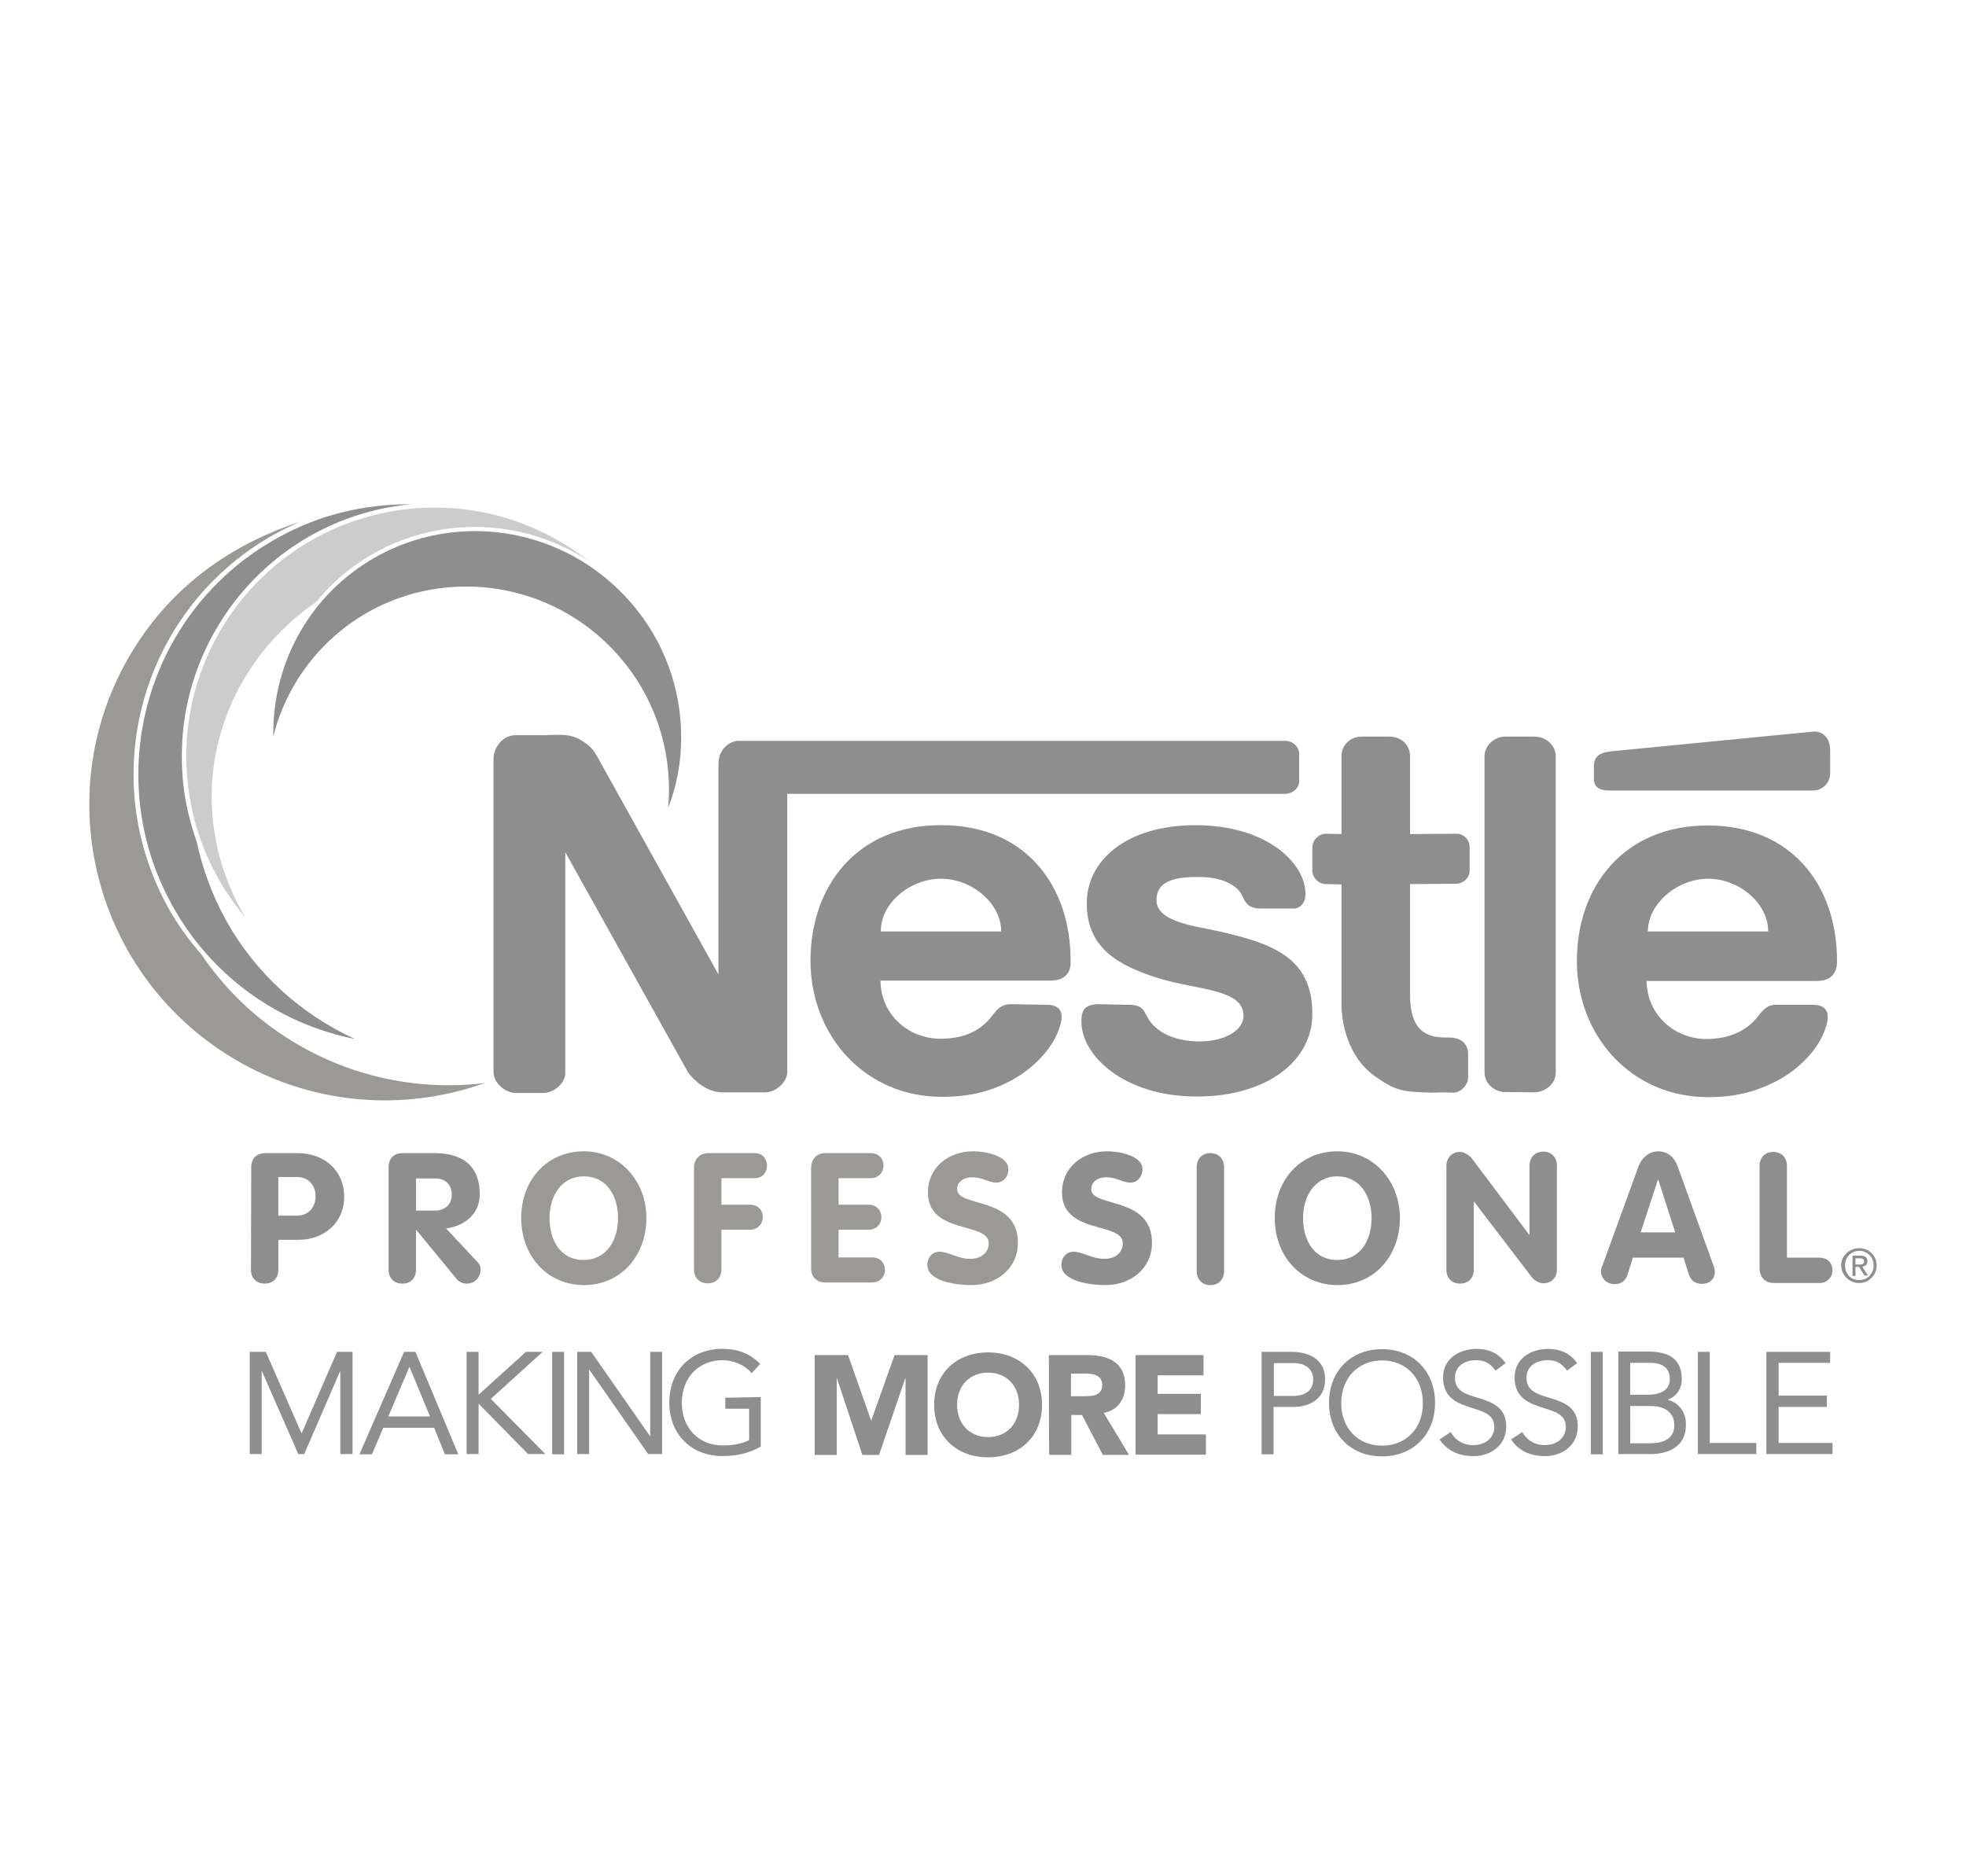 <?xml version="1.0" encoding="utf-8"?>
<!-- Generator: Adobe Illustrator 16.0.0, SVG Export Plug-In . SVG Version: 6.00 Build 0)  -->
<!DOCTYPE svg PUBLIC "-//W3C//DTD SVG 1.1//EN" "http://www.w3.org/Graphics/SVG/1.1/DTD/svg11.dtd">
<svg version="1.1" id="Layer_1" xmlns="http://www.w3.org/2000/svg" xmlns:xlink="http://www.w3.org/1999/xlink" x="0px" y="0px"
	 width="66px" height="63px" viewBox="0 0 66 63" enable-background="new 0 0 66 63" xml:space="preserve">
<path fill="#8E8E8E" d="M24.239,36.678h1.46c0.35-0.01,0.73-0.34,0.73-0.689v-9.333h16.706c0.26,0,0.49-0.19,0.479-0.45v-0.89
	c0-0.271-0.25-0.45-0.479-0.44H24.789c-0.21-0.01-0.67,0.21-0.67,0.78v7.062l-3.951-7.102c-0.19-0.351-0.28-0.551-0.71-0.79
	c-0.33-0.2-0.79-0.15-1.13-0.141h-0.99c-0.46-0.01-0.76,0.4-0.77,0.78v10.543c0.01,0.35,0.38,0.68,0.73,0.689h0.96
	c0.36-0.01,0.73-0.34,0.72-0.689v-7.392l4.121,7.392C23.229,36.188,23.658,36.668,24.239,36.678"/>
<path fill="#8E8E8E" d="M43.454,30.506h-1.15c-0.41-0.011-0.5-0.2-0.61-0.45c-0.039-0.11-0.38-0.62-1.48-0.61
	c-1.08-0.01-1.391,0.31-1.391,0.78c0,0.76,1.411,0.88,2.121,1.05c1.74,0.4,3.121,0.861,3.111,2.771
	c0.01,1.531-1.471,2.771-3.881,2.771c-2.422,0-3.871-1.361-3.871-2.521c0-0.439,0.16-0.551,0.529-0.58l0.961,0.02
	c0.65-0.02,0.58,0.23,0.811,0.551c0.26,0.359,0.799,0.68,1.67,0.68c0.859,0,1.48-0.389,1.471-0.859c0.01-0.9-1.521-0.861-2.811-1.25
	c-1.391-0.432-2.451-1.021-2.451-2.532c0-1.44,1.34-2.62,3.65-2.62c2.411,0,3.701,1.29,3.691,2.311
	C43.834,30.316,43.645,30.496,43.454,30.506"/>
<path fill="#8E8E8E" d="M47.336,25.384v2.621l1.561-0.01c0.229,0,0.439,0.189,0.439,0.45v0.79c0,0.24-0.21,0.43-0.439,0.439
	l-1.561,0.011v3.662c0,0.91,0.239,1.5,1.199,1.49h0.111c0.469,0,0.649,0.279,0.64,0.559v0.771c0.01,0.25-0.24,0.51-0.47,0.52
	c-0.23-0.01-0.451-0.01-0.751,0c-0.931-0.029-1.181-0.029-1.921-0.561c-0.9-0.639-1.109-1.801-1.109-2.381v-4.05l-0.531-0.01
	c-0.219,0-0.439-0.2-0.449-0.44v-0.8c0.01-0.251,0.23-0.45,0.449-0.45l0.531,0.01v-2.621c0-0.35,0.289-0.66,0.68-0.65h0.94
	C47.055,24.734,47.336,25.035,47.336,25.384"/>
<path fill="#8E8E8E" d="M52.227,36.027V25.384c0-0.35-0.33-0.66-0.72-0.65h-0.98c-0.36,0-0.69,0.301-0.69,0.65v10.633
	c0,0.34,0.311,0.65,0.69,0.65l0.98,0.01C51.906,36.668,52.227,36.367,52.227,36.027"/>
<path fill="#8E8E8E" d="M33.321,34.088c0.16-0.201,0.29-0.371,0.63-0.371l1.121,0.02c0.619-0.02,0.65,0.352,0.479,0.82
	c-0.25,0.711-0.92,1.361-1.62,1.73c-0.7,0.371-1.401,0.541-2.311,0.541c-2.591,0-4.411-2.061-4.411-4.572
	c0-2.51,1.57-4.561,4.391-4.55c2.821,0,4.341,2.021,4.341,4.55c0.011,0.15,0.011,0.67-0.68,0.67H29.56
	c0,1.111,0.91,1.951,2.011,1.951C32.281,34.877,32.891,34.668,33.321,34.088 M29.57,31.276h4.041c0-0.96-1-1.771-2.021-1.771
	C30.55,29.505,29.56,30.326,29.57,31.276"/>
<path fill="#8E8E8E" d="M54.117,25.224c-0.3,0.03-0.6,0.101-0.609,0.49v0.46c0.01,0.32,0.299,0.37,0.529,0.37h6.832
	c0.311,0,0.57-0.26,0.57-0.57v-0.77c0-0.471-0.279-0.65-0.551-0.641L54.117,25.224z"/>
<path fill="#8E8E8E" d="M59.039,34.098c0.16-0.201,0.29-0.371,0.63-0.361h1.12c0.621-0.02,0.65,0.352,0.48,0.83
	c-0.25,0.711-0.91,1.352-1.61,1.721c-0.71,0.371-1.411,0.551-2.312,0.551c-2.59,0-4.41-2.061-4.41-4.572
	c0-2.51,1.58-4.55,4.391-4.55c2.82,0,4.342,2.011,4.342,4.55c0,0.141,0,0.672-0.681,0.672h-5.712c0.01,1.109,0.91,1.949,2.021,1.949
	C57.988,34.877,58.609,34.668,59.039,34.098 M55.318,31.276h4.041c0-0.96-0.99-1.771-2.012-1.771
	C56.318,29.505,55.328,30.326,55.318,31.276"/>
<path fill="#8E8E8E" d="M61.939,42.49c0-0.281,0.211-0.49,0.48-0.49s0.48,0.209,0.48,0.49c0,0.279-0.211,0.49-0.48,0.49
	C62.15,42.99,61.939,42.779,61.939,42.49 M62.41,43.08c0.32,0,0.59-0.25,0.59-0.59c0-0.342-0.27-0.58-0.59-0.58
	s-0.601,0.25-0.601,0.58C61.82,42.83,62.09,43.08,62.41,43.08 M62.289,42.539h0.121l0.18,0.291h0.12l-0.19-0.301
	c0.1-0.01,0.17-0.07,0.17-0.18c0-0.131-0.08-0.189-0.24-0.189h-0.26v0.68h0.1V42.539z M62.289,42.459V42.25h0.141
	c0.07,0,0.15,0.02,0.15,0.1c0,0.1-0.08,0.109-0.16,0.109H62.289z"/>
<path fill="#8E8E8E" d="M8.434,39.199c0-0.291,0.17-0.48,0.48-0.48h1.081c0.9,0,1.56,0.59,1.56,1.461c0,0.889-0.69,1.449-1.53,1.449
	h-0.68v1c0,0.301-0.19,0.471-0.46,0.471c-0.26,0-0.46-0.17-0.46-0.471L8.434,39.199L8.434,39.199z M9.344,40.818h0.62
	c0.39,0,0.63-0.279,0.63-0.65c0-0.369-0.24-0.648-0.63-0.648h-0.62V40.818z"/>
<path fill="#8E8E8E" d="M13.045,39.199c0-0.291,0.16-0.48,0.47-0.48h1.07c0.94,0,1.521,0.42,1.521,1.381
	c0,0.67-0.51,1.059-1.13,1.15l1.04,1.109c0.09,0.09,0.12,0.18,0.12,0.27c0,0.24-0.19,0.471-0.46,0.471c-0.11,0-0.26-0.039-0.35-0.16
	l-1.351-1.641h-0.01v1.33c0,0.301-0.19,0.471-0.46,0.471c-0.26,0-0.46-0.17-0.46-0.471V39.199L13.045,39.199z M13.966,40.648h0.63
	c0.34,0,0.57-0.199,0.57-0.539c0-0.352-0.23-0.541-0.57-0.541h-0.63V40.648z"/>
<path fill="#9A9996" d="M17.497,40.898c0-1.27,0.86-2.24,2.101-2.24c1.23,0,2.101,1.01,2.101,2.24c0,1.262-0.85,2.252-2.101,2.252
	C18.357,43.141,17.497,42.16,17.497,40.898 M20.748,40.898c0-0.74-0.38-1.4-1.15-1.4c-0.76,0-1.15,0.67-1.15,1.4
	c0,0.75,0.37,1.41,1.15,1.41C20.368,42.299,20.748,41.639,20.748,40.898"/>
<path fill="#9A9996" d="M23.298,39.199c0-0.25,0.17-0.48,0.48-0.48h1.561c0.27,0,0.41,0.209,0.41,0.42c0,0.209-0.14,0.42-0.41,0.42
	h-1.12v0.891h0.95c0.3,0,0.44,0.209,0.44,0.41c0,0.209-0.15,0.43-0.44,0.43h-0.95v1.33c0,0.301-0.2,0.471-0.46,0.471
	c-0.26,0-0.46-0.17-0.46-0.471C23.298,42.629,23.298,39.199,23.298,39.199z"/>
<path fill="#9A9996" d="M27.229,39.248c0-0.299,0.15-0.529,0.48-0.529h1.521c0.29,0,0.43,0.209,0.43,0.42
	c0,0.209-0.15,0.42-0.43,0.42h-1.08v0.891h1c0.3,0,0.44,0.209,0.44,0.42c0,0.209-0.15,0.42-0.44,0.42h-1v0.93h1.13
	c0.29,0,0.43,0.211,0.43,0.42c0,0.201-0.15,0.422-0.43,0.422H27.7c-0.27,0-0.47-0.182-0.47-0.461
	C27.229,42.609,27.229,39.248,27.229,39.248z"/>
<path fill="#9A9996" d="M33.852,39.258c0,0.24-0.16,0.451-0.41,0.451s-0.45-0.18-0.811-0.18c-0.26,0-0.5,0.139-0.5,0.4
	c0,0.629,2.041,0.219,2.041,1.799c0,0.871-0.721,1.422-1.561,1.422c-0.47,0-1.48-0.111-1.48-0.682c0-0.24,0.16-0.439,0.41-0.439
	c0.291,0,0.63,0.24,1.021,0.24c0.4,0,0.63-0.23,0.63-0.529c0-0.721-2.041-0.281-2.041-1.701c0-0.85,0.7-1.381,1.511-1.381
	C32.991,38.648,33.852,38.779,33.852,39.258"/>
<path fill="#8E8E8E" d="M38.353,39.258c0,0.24-0.159,0.451-0.409,0.451c-0.251,0-0.451-0.18-0.811-0.18c-0.261,0-0.5,0.139-0.5,0.4
	c0,0.629,2.04,0.219,2.04,1.799c0,0.871-0.72,1.422-1.561,1.422c-0.47,0-1.48-0.111-1.48-0.682c0-0.24,0.16-0.439,0.41-0.439
	c0.29,0,0.63,0.24,1.03,0.24s0.62-0.23,0.62-0.529c0-0.721-2.04-0.281-2.04-1.701c0-0.85,0.699-1.381,1.51-1.381
	C37.492,38.648,38.353,38.779,38.353,39.258"/>
<path fill="#8E8E8E" d="M42.794,40.898c0-1.27,0.851-2.24,2.101-2.24c1.23,0,2.101,1.01,2.101,2.24c0,1.262-0.851,2.252-2.101,2.252
	C43.654,43.141,42.794,42.16,42.794,40.898 M46.045,40.898c0-0.74-0.391-1.4-1.15-1.4s-1.15,0.67-1.15,1.4
	c0,0.75,0.37,1.41,1.15,1.41C45.675,42.299,46.045,41.639,46.045,40.898"/>
<path fill="#8E8E8E" d="M48.556,39.158c0-0.299,0.2-0.48,0.46-0.48c0.12,0,0.301,0.102,0.381,0.201l1.939,2.58h0.011v-2.311
	c0-0.301,0.2-0.48,0.46-0.48s0.46,0.17,0.46,0.48v3.471c0,0.301-0.2,0.471-0.46,0.471c-0.109,0-0.3-0.09-0.38-0.201l-1.94-2.539
	h-0.01v2.279c0,0.301-0.201,0.471-0.461,0.471s-0.46-0.17-0.46-0.471V39.158z"/>
<path fill="#8E8E8E" d="M55.008,39.158c0.109-0.279,0.34-0.5,0.66-0.5s0.55,0.211,0.65,0.5l1.2,3.322c0.04,0.1,0.05,0.18,0.05,0.229
	c0,0.24-0.189,0.4-0.42,0.4c-0.26,0-0.381-0.129-0.45-0.311l-0.181-0.57h-1.7l-0.18,0.57c-0.06,0.191-0.19,0.32-0.44,0.32
	c-0.24,0-0.45-0.18-0.45-0.43c0-0.1,0.03-0.17,0.05-0.199L55.008,39.158z M55.078,41.379h1.16l-0.57-1.77h-0.01L55.078,41.379z"/>
<path fill="#8E8E8E" d="M59.068,39.158c0-0.299,0.19-0.48,0.461-0.48c0.26,0,0.46,0.17,0.46,0.48v3.07h1.091
	c0.31,0,0.449,0.23,0.439,0.441c-0.01,0.209-0.17,0.41-0.439,0.41h-1.531c-0.3,0-0.48-0.201-0.48-0.5V39.158z"/>
<path fill="#8E8E8E" d="M40.174,39.199c0-0.311,0.199-0.48,0.459-0.48c0.261,0,0.461,0.17,0.461,0.48v3.471
	c0,0.311-0.2,0.48-0.461,0.48c-0.26,0-0.459-0.17-0.459-0.48V39.199z"/>
<path fill="#9A9996" d="M9.404,34.697c-1.081-0.73-1.96-1.641-2.651-2.66c-0.42-0.481-0.8-1-1.12-1.582
	c-0.78-1.42-1.15-2.95-1.15-4.451c0-3.251,1.72-6.401,4.761-8.082c0.28-0.15,0.56-0.29,0.85-0.41
	c-2.13,0.69-4.041,1.961-5.372,3.921c-3.091,4.531-1.91,10.704,2.621,13.793c2.721,1.852,6.042,2.172,8.922,1.141
	C13.936,36.648,11.495,36.117,9.404,34.697"/>
<path fill="#8E8E8E" d="M7.574,30.876c-0.46-0.841-0.78-1.721-0.97-2.611c-0.17-0.479-0.3-0.97-0.39-1.49
	c-0.08-0.47-0.11-0.931-0.11-1.391c0-4.091,2.96-7.702,7.132-8.382c0.19-0.03,0.38-0.051,0.57-0.07c-0.02,0-0.05,0-0.07,0
	c-1.5,0-3.001,0.34-4.401,1.12c-3.001,1.65-4.691,4.752-4.691,7.952c0,1.48,0.36,2.991,1.13,4.382c1.341,2.43,3.621,4,6.142,4.5
	C10.145,34.076,8.594,32.717,7.574,30.876"/>
<path fill="#8E8E8E" d="M22.868,24.754c0-1.601-0.55-3.211-1.69-4.521c-1.371-1.58-3.301-2.4-5.231-2.4
	c-1.571,0-3.151,0.54-4.432,1.641c-1.55,1.34-2.34,3.23-2.34,5.141c0,0.04,0,0.07,0,0.11c0.32-1.28,1.03-2.48,2.101-3.411
	c1.26-1.09,2.821-1.62,4.371-1.62c1.9,0,3.801,0.8,5.152,2.36c1.12,1.291,1.66,2.881,1.66,4.462c0,0.199-0.01,0.41-0.03,0.609
	C22.728,26.375,22.868,25.565,22.868,24.754"/>
<path fill="#CCCCCC" d="M15.946,17.692c1.33,0,2.651,0.391,3.801,1.131c-1.44-1.12-3.23-1.78-5.131-1.78
	c-0.45,0-0.9,0.029-1.36,0.109c-4.101,0.67-7.002,4.211-7.002,8.232c0,0.45,0.04,0.91,0.11,1.371c0.26,1.56,0.93,2.94,1.881,4.061
	c-0.5-0.83-0.86-1.771-1.031-2.78c-0.07-0.431-0.11-0.851-0.11-1.271c0-2.651,1.36-5.082,3.511-6.552c0.24-0.291,0.5-0.57,0.8-0.831
	C12.725,18.243,14.346,17.692,15.946,17.692"/>
<polygon fill="#8E8E8E" points="11.315,45.391 10.125,48.131 8.924,45.391 8.384,45.391 8.384,48.822 8.784,48.822 8.784,46.021 
	10.004,48.801 10.015,48.822 10.214,48.822 11.425,46.021 11.425,48.822 11.835,48.822 11.835,45.391 "/>
<path fill="#8E8E8E" d="M13.946,45.391h-0.38l-1.5,3.441h0.42l0.38-0.891h1.71l0.36,0.891h0.45L13.946,45.391z M14.436,47.561h-1.4
	l0.71-1.67L14.436,47.561z"/>
<polygon fill="#8E8E8E" points="16.477,46.971 18.217,45.391 17.657,45.391 16.066,46.83 16.066,45.391 15.666,45.391 
	15.666,48.822 16.066,48.822 16.066,47.131 17.727,48.822 18.307,48.822 "/>
<rect x="18.537" y="45.391" fill="#8E8E8E" width="0.4" height="3.441"/>
<polygon fill="#8E8E8E" points="21.828,45.391 21.828,48.23 19.847,45.391 19.377,45.391 19.377,48.822 19.777,48.822 19.777,45.98 
	21.758,48.822 22.228,48.822 22.228,45.391 "/>
<path fill="#8E8E8E" d="M24.349,46.932v0.369h0.8v1.051c-0.22,0.119-0.5,0.18-0.89,0.18c-0.811,0-1.371-0.59-1.371-1.43
	c0-0.842,0.57-1.432,1.371-1.432c0.36,0,0.75,0.17,0.94,0.4l0.03,0.041l0.29-0.311l-0.03-0.031c-0.31-0.318-0.73-0.479-1.24-0.479
	c-1.05,0-1.78,0.74-1.78,1.801c0,1.059,0.73,1.799,1.78,1.799c0.49,0,0.91-0.1,1.271-0.309l0.02-0.012v-1.66L24.349,46.932
	L24.349,46.932z"/>
<g>
	<path fill="#8E8E8E" d="M27.35,45.5h1.12l0.771,2.191h0.01l0.78-2.191h1.11v3.352H30.4v-2.57h-0.01l-0.88,2.57h-0.56l-0.851-2.57
		h-0.01v2.57h-0.74V45.5L27.35,45.5z"/>
</g>
<g>
	<path fill="#8E8E8E" d="M33.171,45.41c1.04,0,1.811,0.689,1.811,1.76s-0.761,1.762-1.811,1.762s-1.811-0.691-1.811-1.762
		S32.121,45.41,33.171,45.41z M33.171,48.252c0.629,0,1.04-0.451,1.04-1.082c0-0.629-0.41-1.08-1.04-1.08
		c-0.63,0-1.041,0.451-1.041,1.08C32.131,47.801,32.541,48.252,33.171,48.252z"/>
</g>
<g>
	<path fill="#8E8E8E" d="M35.212,45.5h1.3c0.691,0,1.261,0.24,1.261,1.021c0,0.469-0.25,0.83-0.72,0.92l0.85,1.41h-0.88l-0.7-1.34
		h-0.36v1.34h-0.74C35.212,48.852,35.212,45.5,35.212,45.5z M35.952,46.881h0.431c0.27,0,0.619-0.01,0.619-0.371
		c0-0.34-0.3-0.389-0.57-0.389h-0.479V46.881z"/>
</g>
<g>
	<path fill="#8E8E8E" d="M38.123,45.5h2.28v0.68h-1.54v0.621h1.45v0.68h-1.45v0.682h1.62v0.68h-2.36V45.5L38.123,45.5z"/>
</g>
<path fill="#8E8E8E" d="M43.364,45.391h-1.011v3.441h0.4V47.24h0.68c0.49,0,1.051-0.24,1.051-0.92
	C44.484,45.451,43.625,45.391,43.364,45.391z M44.084,46.32c0,0.49-0.459,0.551-0.66,0.551h-0.66V45.77h0.65
	C43.734,45.76,44.084,45.91,44.084,46.32z"/>
<path fill="#8E8E8E" d="M46.395,45.301c-1.05,0-1.779,0.74-1.779,1.801s0.729,1.799,1.779,1.799c1.051,0,1.781-0.738,1.781-1.799
	S47.445,45.301,46.395,45.301z M46.395,48.541c-0.81,0-1.369-0.59-1.369-1.43s0.569-1.432,1.369-1.432
	c0.811,0,1.371,0.592,1.371,1.432C47.775,47.951,47.205,48.541,46.395,48.541z"/>
<path fill="#8E8E8E" d="M49.605,46.932c-0.41-0.121-0.76-0.23-0.76-0.672c0-0.43,0.381-0.59,0.711-0.59
	c0.27,0,0.459,0.1,0.619,0.311l0.03,0.041l0.341-0.252l-0.031-0.039c-0.219-0.291-0.539-0.439-0.949-0.439
	c-0.541,0-1.121,0.299-1.121,0.959c0,0.721,0.531,0.881,0.99,1.031c0.391,0.119,0.73,0.23,0.73,0.629c0,0.361-0.29,0.611-0.71,0.611
	c-0.32,0-0.57-0.141-0.73-0.4l-0.021-0.039l-0.379,0.25l0.029,0.039c0.25,0.35,0.631,0.52,1.121,0.52c0.539,0,1.09-0.34,1.09-0.99
	C50.566,47.23,50.057,47.07,49.605,46.932z"/>
<path fill="#8E8E8E" d="M52.007,46.932c-0.41-0.121-0.761-0.23-0.761-0.672c0-0.43,0.381-0.59,0.711-0.59
	c0.27,0,0.46,0.1,0.619,0.311l0.031,0.041l0.34-0.252l-0.03-0.039c-0.22-0.291-0.54-0.439-0.95-0.439
	c-0.54,0-1.121,0.299-1.121,0.959c0,0.721,0.531,0.881,0.991,1.031c0.39,0.119,0.729,0.23,0.729,0.629
	c0,0.361-0.289,0.611-0.709,0.611c-0.32,0-0.57-0.141-0.73-0.4l-0.021-0.039l-0.38,0.25l0.029,0.039
	c0.25,0.35,0.631,0.52,1.121,0.52c0.54,0,1.09-0.34,1.09-0.99C52.977,47.23,52.457,47.07,52.007,46.932z"/>
<rect x="53.407" y="45.391" fill="#8E8E8E" width="0.399" height="3.441"/>
<path fill="#8E8E8E" d="M55.988,47c0.3-0.119,0.47-0.369,0.47-0.689c0-0.631-0.37-0.93-1.12-0.93h-1.01v3.441h1.109
	c0.271,0,1.16-0.07,1.16-0.98C56.607,47.422,56.368,47.102,55.988,47z M55.328,46.83h-0.601v-1.07h0.65
	c0.46,0,0.681,0.182,0.681,0.561C56.059,46.441,56.008,46.83,55.328,46.83z M54.728,47.211h0.72c0.371,0,0.761,0.17,0.761,0.65
	c0,0.221-0.101,0.6-0.81,0.6h-0.671V47.211z"/>
<polygon fill="#8E8E8E" points="57.398,48.451 57.398,45.391 56.998,45.391 56.998,48.822 58.959,48.822 58.959,48.451 "/>
<polygon fill="#8E8E8E" points="59.709,48.451 59.709,47.24 61.33,47.24 61.33,46.861 59.709,46.861 59.709,45.76 61.439,45.76 
	61.439,45.391 59.299,45.391 59.299,48.822 61.52,48.822 61.52,48.451 "/>
</svg>
